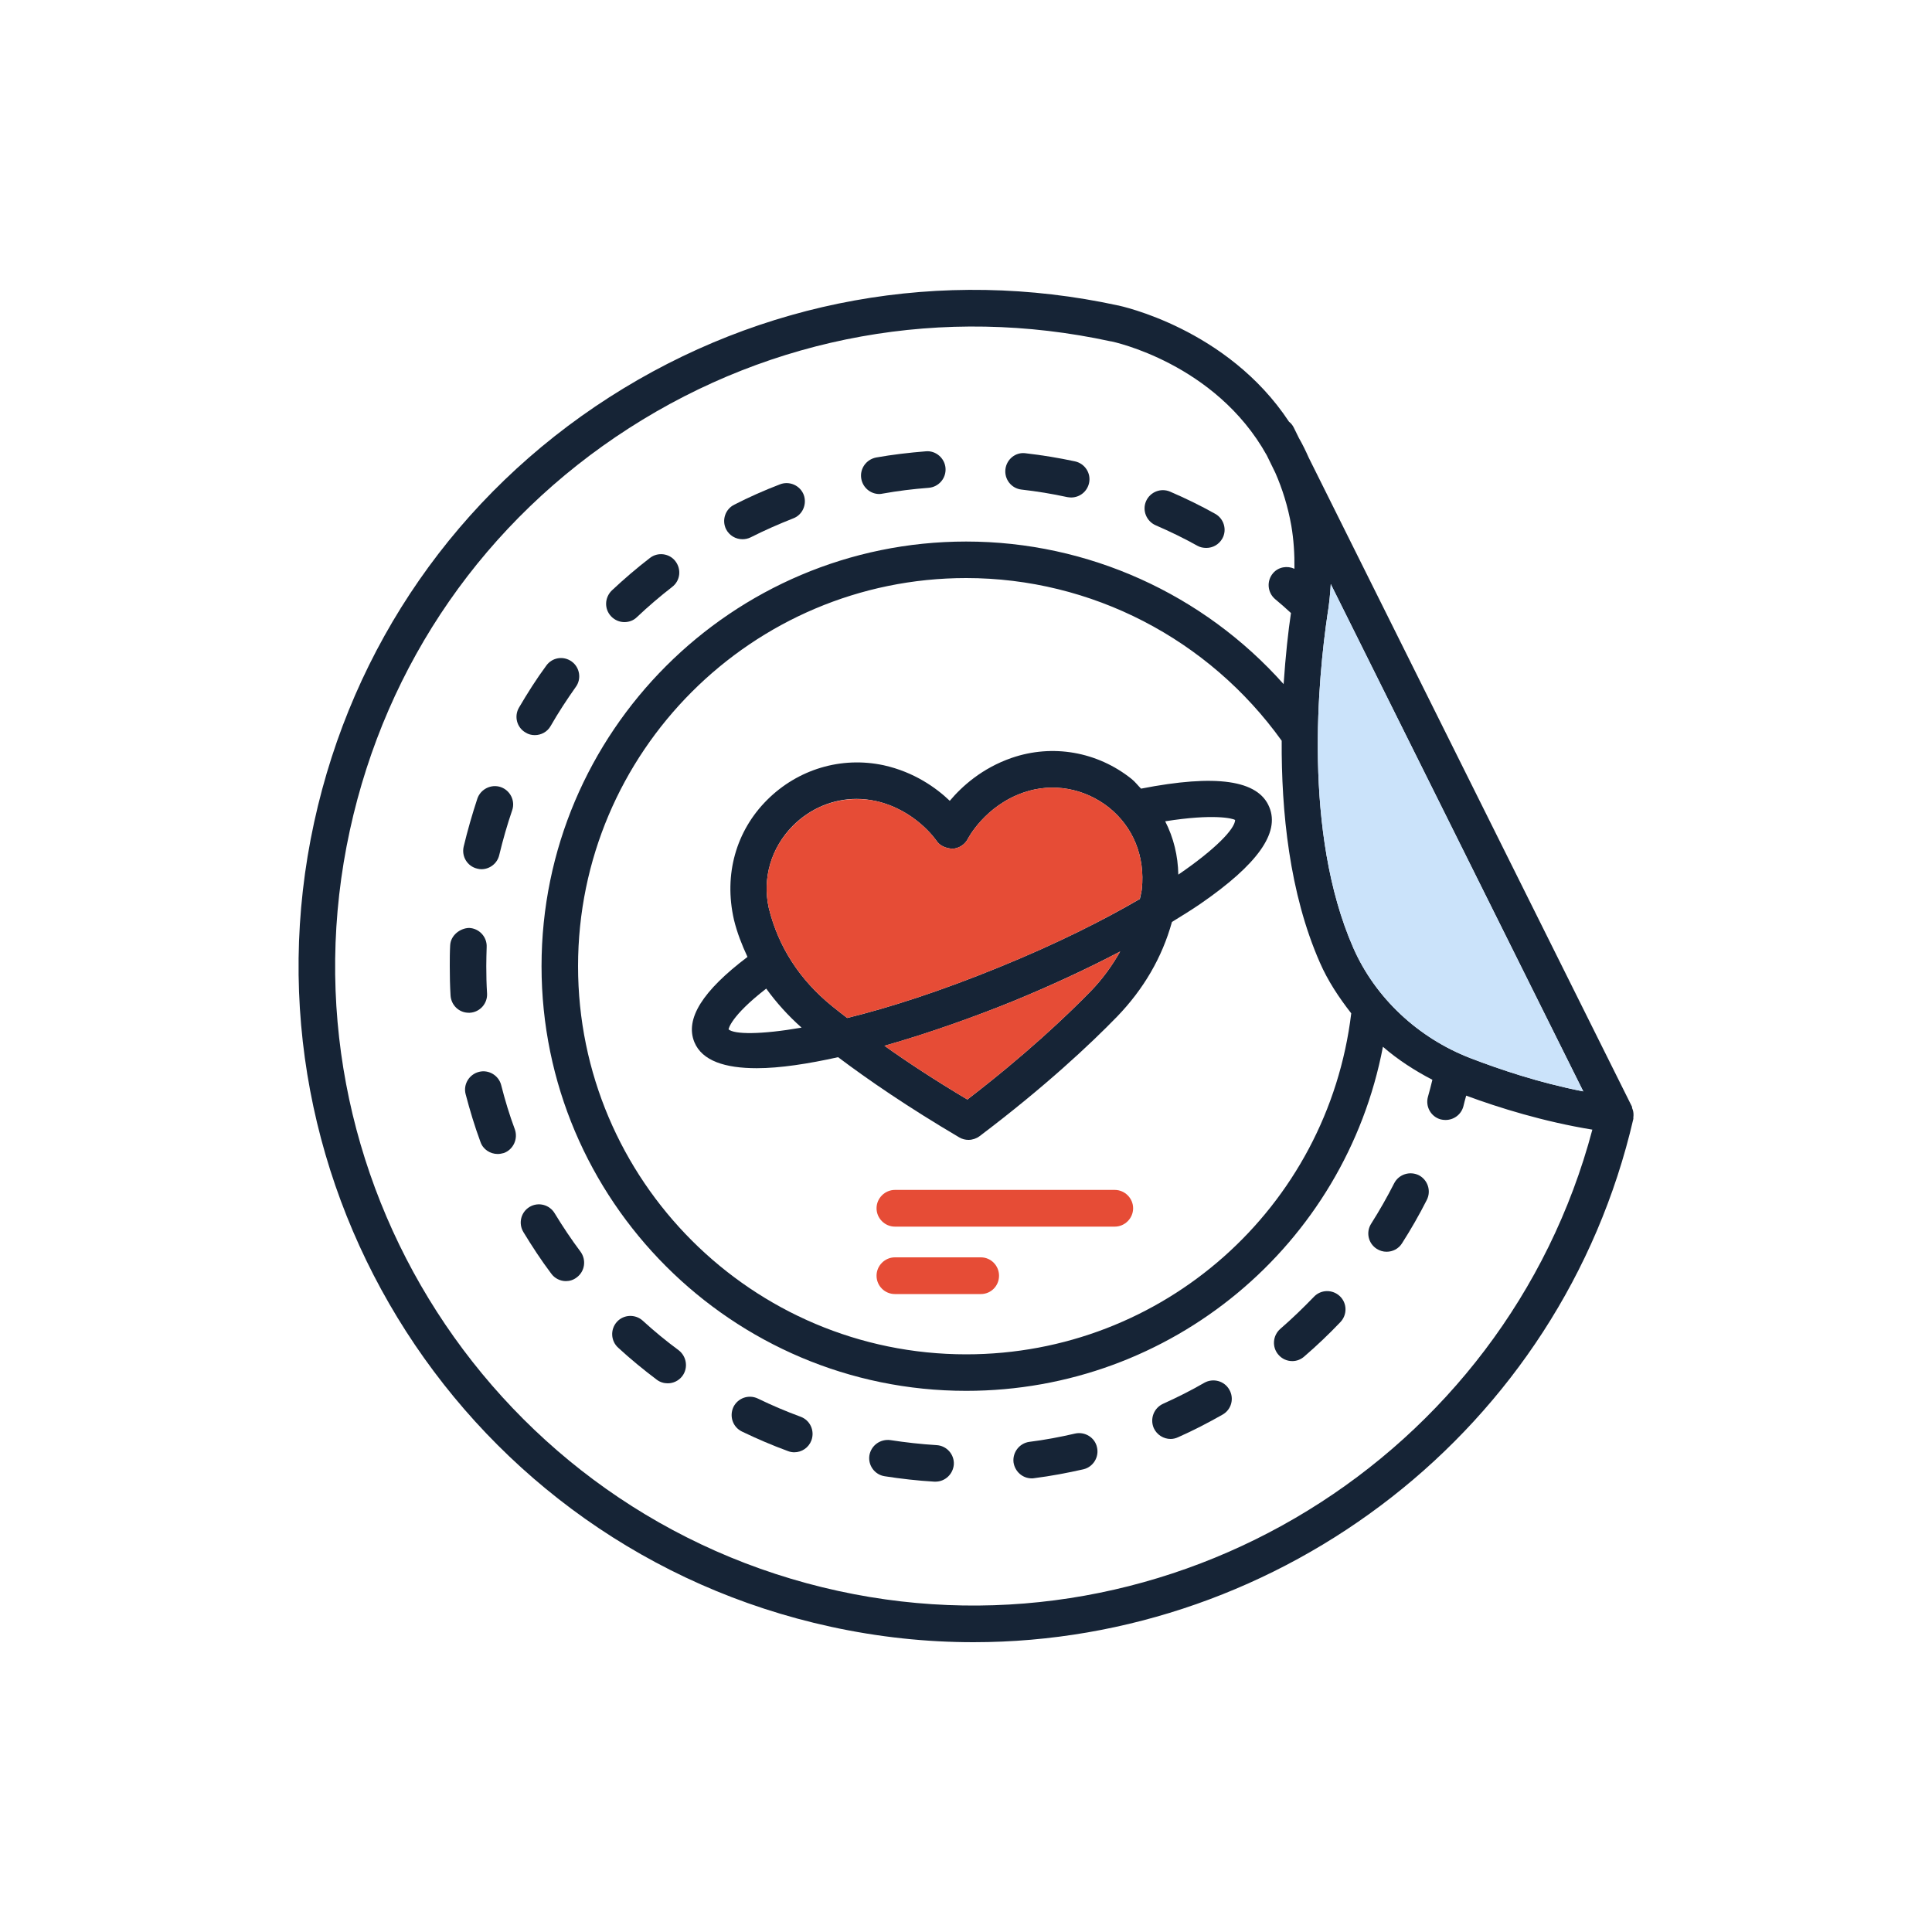<?xml version="1.0" encoding="UTF-8"?>
<!DOCTYPE svg PUBLIC "-//W3C//DTD SVG 1.1//EN" "http://www.w3.org/Graphics/SVG/1.1/DTD/svg11.dtd">
<!-- Creator: CorelDRAW -->
<svg xmlns="http://www.w3.org/2000/svg" xml:space="preserve" width="100px" height="100px" version="1.1" style="shape-rendering:geometricPrecision; text-rendering:geometricPrecision; image-rendering:optimizeQuality; fill-rule:evenodd; clip-rule:evenodd"
viewBox="0 0 100 100"
 xmlns:xlink="http://www.w3.org/1999/xlink"
 xmlns:xodm="http://www.corel.com/coreldraw/odm/2003">
 <defs>
  <style type="text/css">
   <![CDATA[
    .fil0 {fill:none}
    .fil1 {fill:#162436;fill-rule:nonzero}
    .fil3 {fill:#CBE3FA;fill-rule:nonzero}
    .fil2 {fill:#E64C36;fill-rule:nonzero}
   ]]>
  </style>
 </defs>
 <g id="Capa_x0020_1">
  <g id="_1239774070800">
   <rect class="fil0" width="100" height="100"/>
   <g>
    <path class="fil1" d="M84.48 57.36c-0.01,-0.02 0,-0.05 -0.01,-0.08l-16.73 -33.59c-0.16,-0.36 -0.32,-0.69 -0.51,-1.02l-0.26 -0.53c-0.06,-0.12 -0.14,-0.23 -0.25,-0.31 -3.2,-4.85 -8.77,-6 -8.84,-6.02 0,0 0,0 -0.01,0 -9.12,-1.98 -18.47,-0.29 -26.33,4.75 -7.87,5.05 -13.29,12.87 -15.28,22 -4.11,18.86 7.89,37.54 26.74,41.64 2.48,0.54 4.95,0.8 7.39,0.8 15.92,0 30.42,-11 34.15,-27.08 0.01,-0.03 0,-0.06 0,-0.09 0.01,-0.04 0.01,-0.09 0.01,-0.13 0,-0.12 -0.02,-0.23 -0.07,-0.34l0 0zm-15.77 -25.55c0.09,-0.54 0.14,-1.06 0.17,-1.58l13.07 26.26c-2.27,-0.44 -4.36,-1.15 -5.84,-1.72 -2.72,-1.05 -4.93,-3.13 -6.06,-5.7 -2.63,-5.99 -1.81,-14.07 -1.34,-17.26zm-0.39 18.02c0.41,0.94 0.98,1.8 1.62,2.62 -1.22,10.07 -9.74,17.65 -19.93,17.65 -11.08,0 -20.09,-9.01 -20.09,-20.09 0,-11.08 9.01,-20.09 20.09,-20.09 6.48,0 12.55,3.15 16.33,8.42 -0.02,3.63 0.39,7.88 1.98,11.49l0 0zm-24.92 32.52c-17.83,-3.88 -29.18,-21.55 -25.29,-39.38 1.88,-8.64 7.01,-16.03 14.45,-20.81 7.44,-4.78 16.29,-6.37 24.94,-4.49 0,0 0,0 0,0 0.01,0 0.01,0 0.02,0 0.06,0.01 5.39,1.12 8.05,5.9l0.44 0.9c0.36,0.82 0.65,1.73 0.83,2.75 0.12,0.71 0.17,1.45 0.16,2.22 -0.37,-0.17 -0.83,-0.1 -1.11,0.23 -0.34,0.4 -0.29,1 0.11,1.34 0.28,0.23 0.55,0.47 0.82,0.72 -0.14,0.93 -0.28,2.2 -0.38,3.68 -4.15,-4.66 -10.12,-7.38 -16.43,-7.38 -12.12,0 -21.98,9.86 -21.98,21.98 0,12.12 9.86,21.98 21.98,21.98 10.63,0 19.61,-7.55 21.57,-17.81 0.77,0.67 1.64,1.23 2.56,1.71 -0.07,0.3 -0.15,0.59 -0.23,0.88 -0.14,0.5 0.15,1.03 0.66,1.17 0.08,0.02 0.17,0.03 0.25,0.03 0.42,0 0.8,-0.27 0.92,-0.69 0.05,-0.19 0.09,-0.38 0.15,-0.57 1.7,0.63 4.02,1.35 6.53,1.76 -4.5,16.96 -21.75,27.64 -39.02,23.88z"/>
    <path class="fil1" d="M73.44 60.83c-0.47,-0.23 -1.04,-0.05 -1.28,0.42 -0.36,0.71 -0.76,1.41 -1.19,2.09 -0.28,0.44 -0.15,1.02 0.29,1.3 0.16,0.1 0.33,0.15 0.51,0.15 0.31,0 0.62,-0.15 0.8,-0.44 0.46,-0.72 0.89,-1.47 1.28,-2.24 0.24,-0.47 0.05,-1.04 -0.41,-1.28l0 0z"/>
    <path class="fil1" d="M68.01 67.12c-0.56,0.58 -1.14,1.14 -1.74,1.66 -0.4,0.35 -0.44,0.95 -0.1,1.34 0.19,0.22 0.45,0.33 0.72,0.33 0.22,0 0.44,-0.08 0.62,-0.24 0.65,-0.56 1.28,-1.16 1.87,-1.78 0.36,-0.38 0.35,-0.98 -0.03,-1.34 -0.38,-0.36 -0.98,-0.35 -1.34,0.03l0 0z"/>
    <path class="fil1" d="M45.52 25.57c0.05,0 0.11,-0.01 0.16,-0.02 0.78,-0.14 1.58,-0.24 2.38,-0.3 0.53,-0.04 0.92,-0.5 0.88,-1.02 -0.04,-0.52 -0.51,-0.92 -1.02,-0.87 -0.87,0.07 -1.73,0.17 -2.57,0.32 -0.52,0.1 -0.86,0.59 -0.77,1.1 0.08,0.46 0.48,0.79 0.93,0.79l0.01 0z"/>
    <path class="fil1" d="M59.82 27.19c0.74,0.32 1.46,0.67 2.16,1.06 0.14,0.08 0.3,0.11 0.46,0.11 0.33,0 0.65,-0.17 0.83,-0.49 0.25,-0.45 0.08,-1.03 -0.38,-1.28 -0.75,-0.42 -1.53,-0.8 -2.32,-1.14 -0.48,-0.21 -1.04,0.01 -1.25,0.49 -0.21,0.48 0.02,1.04 0.5,1.25z"/>
    <path class="fil1" d="M52.87 25.34c0.8,0.09 1.59,0.22 2.37,0.39 0.07,0.01 0.14,0.02 0.2,0.02 0.44,0 0.83,-0.3 0.93,-0.75 0.11,-0.51 -0.22,-1.01 -0.73,-1.12 -0.84,-0.18 -1.69,-0.32 -2.56,-0.42 -0.51,-0.07 -0.98,0.31 -1.04,0.83 -0.06,0.52 0.31,0.99 0.83,1.05l0 0z"/>
    <path class="fil1" d="M38.43 27.91c0.14,0 0.29,-0.03 0.43,-0.1 0.71,-0.36 1.44,-0.68 2.2,-0.98 0.48,-0.18 0.72,-0.73 0.54,-1.22 -0.19,-0.49 -0.75,-0.73 -1.23,-0.54 -0.81,0.31 -1.6,0.66 -2.36,1.05 -0.47,0.23 -0.66,0.8 -0.43,1.27 0.17,0.33 0.5,0.52 0.85,0.52z"/>
    <path class="fil1" d="M24.32 52.42c0.52,-0.03 0.92,-0.48 0.89,-1 -0.03,-0.47 -0.04,-0.94 -0.04,-1.41 0,-0.33 0.01,-0.67 0.02,-1 0.02,-0.52 -0.39,-0.96 -0.91,-0.98 -0.46,0.01 -0.96,0.38 -0.98,0.91 -0.02,0.35 -0.02,0.71 -0.02,1.07 0,0.51 0.01,1.01 0.04,1.51 0.03,0.51 0.44,0.9 0.94,0.9 0.02,0 0.04,0 0.06,0l0 0z"/>
    <path class="fil1" d="M48.48 74.8c-0.81,-0.05 -1.61,-0.14 -2.39,-0.26 -0.52,-0.07 -1,0.27 -1.09,0.79 -0.08,0.51 0.27,1 0.79,1.08 0.84,0.13 1.7,0.23 2.57,0.28 0.02,0 0.04,0 0.06,0 0.5,0 0.91,-0.39 0.95,-0.89 0.03,-0.52 -0.37,-0.97 -0.89,-1l0 0z"/>
    <path class="fil1" d="M41.44 73.33c-0.76,-0.28 -1.49,-0.59 -2.21,-0.94 -0.48,-0.23 -1.04,-0.03 -1.27,0.44 -0.22,0.48 -0.03,1.04 0.45,1.27 0.77,0.37 1.56,0.71 2.38,1.01 0.1,0.04 0.22,0.06 0.32,0.06 0.39,0 0.75,-0.24 0.89,-0.62 0.18,-0.5 -0.07,-1.04 -0.56,-1.22l0 0z"/>
    <path class="fil1" d="M62.34 71.57c-0.69,0.4 -1.41,0.76 -2.14,1.09 -0.48,0.22 -0.69,0.78 -0.48,1.26 0.16,0.35 0.51,0.56 0.87,0.56 0.13,0 0.26,-0.03 0.39,-0.09 0.79,-0.35 1.56,-0.75 2.3,-1.17 0.46,-0.26 0.61,-0.84 0.35,-1.29 -0.26,-0.46 -0.84,-0.61 -1.29,-0.36l0 0z"/>
    <path class="fil1" d="M32.32 32.2c0.23,0 0.47,-0.08 0.65,-0.26 0.58,-0.55 1.19,-1.07 1.82,-1.56 0.42,-0.32 0.49,-0.91 0.17,-1.33 -0.31,-0.41 -0.91,-0.49 -1.32,-0.17 -0.69,0.53 -1.34,1.09 -1.97,1.68 -0.38,0.37 -0.4,0.96 -0.04,1.34 0.19,0.2 0.44,0.3 0.69,0.3l0 0z"/>
    <path class="fil1" d="M55.65 74.2c-0.78,0.18 -1.57,0.33 -2.37,0.43 -0.52,0.07 -0.88,0.55 -0.82,1.06 0.07,0.48 0.47,0.83 0.94,0.83 0.04,0 0.08,0 0.13,-0.01 0.86,-0.11 1.71,-0.27 2.55,-0.46 0.5,-0.12 0.82,-0.63 0.7,-1.14 -0.11,-0.51 -0.63,-0.82 -1.13,-0.71l0 0z"/>
    <path class="fil1" d="M33.27 68.36c-0.38,-0.35 -0.99,-0.33 -1.34,0.06 -0.35,0.39 -0.32,0.99 0.07,1.34 0.63,0.58 1.3,1.13 1.99,1.65 0.17,0.13 0.37,0.19 0.57,0.19 0.29,0 0.57,-0.13 0.76,-0.38 0.31,-0.42 0.22,-1.01 -0.19,-1.33 -0.65,-0.48 -1.27,-0.99 -1.86,-1.53z"/>
    <path class="fil1" d="M25.94 56.16c-0.13,-0.5 -0.65,-0.81 -1.15,-0.68 -0.51,0.13 -0.82,0.65 -0.69,1.15 0.22,0.84 0.47,1.67 0.77,2.48 0.13,0.38 0.5,0.62 0.89,0.62 0.1,0 0.21,-0.02 0.32,-0.05 0.49,-0.18 0.74,-0.73 0.57,-1.22 -0.28,-0.75 -0.51,-1.51 -0.71,-2.3l0 0z"/>
    <path class="fil1" d="M27.68 38.05c0.33,0 0.65,-0.17 0.82,-0.47 0.4,-0.7 0.84,-1.37 1.3,-2.02 0.31,-0.42 0.21,-1.02 -0.21,-1.32 -0.43,-0.31 -1.02,-0.21 -1.32,0.22 -0.51,0.69 -0.97,1.42 -1.41,2.17 -0.26,0.45 -0.11,1.03 0.35,1.29 0.14,0.09 0.31,0.13 0.47,0.13z"/>
    <path class="fil1" d="M24.7 44.96c0.07,0.02 0.15,0.03 0.22,0.03 0.43,0 0.82,-0.3 0.92,-0.73 0.19,-0.79 0.41,-1.56 0.67,-2.32 0.17,-0.49 -0.1,-1.03 -0.59,-1.2 -0.49,-0.17 -1.04,0.1 -1.21,0.59 -0.27,0.82 -0.51,1.65 -0.71,2.49 -0.12,0.51 0.19,1.02 0.7,1.14l0 0z"/>
    <path class="fil1" d="M28.71 62.8c-0.27,-0.45 -0.85,-0.6 -1.3,-0.33 -0.45,0.27 -0.59,0.85 -0.32,1.3 0.45,0.74 0.92,1.46 1.44,2.15 0.18,0.25 0.47,0.39 0.76,0.39 0.2,0 0.39,-0.06 0.56,-0.19 0.42,-0.31 0.51,-0.9 0.2,-1.33 -0.48,-0.64 -0.92,-1.3 -1.34,-1.99l0 0z"/>
    <path class="fil1" d="M59.06 40.82c-0.17,-0.17 -0.31,-0.36 -0.5,-0.51 -1.77,-1.41 -4.09,-1.81 -6.2,-1.08 -1.53,0.53 -2.57,1.47 -3.2,2.22 -0.7,-0.67 -1.84,-1.49 -3.42,-1.84 -2.19,-0.47 -4.44,0.2 -6.04,1.8 -1.59,1.59 -2.25,3.84 -1.71,6.2 0.16,0.66 0.41,1.3 0.7,1.92 -2.33,1.76 -3.24,3.21 -2.75,4.41 0.4,0.97 1.59,1.35 3.23,1.35 1.21,0 2.67,-0.23 4.21,-0.57 1.54,1.16 3.62,2.59 6.27,4.15 0.15,0.09 0.32,0.13 0.48,0.13 0.2,0 0.41,-0.07 0.57,-0.19 3.39,-2.56 5.75,-4.78 7.12,-6.19 1.37,-1.42 2.33,-3.06 2.84,-4.9 0.52,-0.32 1.04,-0.64 1.49,-0.95 2.94,-2.03 4.1,-3.66 3.55,-4.99 -0.57,-1.41 -2.76,-1.72 -6.64,-0.96l0 0zm-21.35 12.46c0,-0.01 0.09,-0.67 1.95,-2.11 0.52,0.72 1.13,1.4 1.83,2.02 -2.14,0.37 -3.48,0.35 -3.78,0.09l0 0zm18.75 -1.98c-1.26,1.29 -3.37,3.29 -6.39,5.61 -1.68,-1 -3.11,-1.94 -4.29,-2.78 2.37,-0.67 4.76,-1.54 6.66,-2.31 1.97,-0.81 3.84,-1.68 5.54,-2.57 -0.41,0.72 -0.9,1.41 -1.52,2.05l0 0zm2.54 -4.77c-1.89,1.1 -4.31,2.32 -7.28,3.53 -3.06,1.25 -5.71,2.1 -7.87,2.63 -0.27,-0.21 -0.56,-0.43 -0.79,-0.62 -1.65,-1.34 -2.77,-3.04 -3.27,-5.08 -0.34,-1.53 0.12,-3.11 1.25,-4.25 0.9,-0.9 2.08,-1.39 3.3,-1.39 0.33,0 0.66,0.04 0.99,0.11 2.06,0.46 3.12,2.03 3.13,2.04 0.18,0.28 0.49,0.41 0.85,0.43 0.33,-0.02 0.64,-0.22 0.79,-0.52 0.01,-0.02 0.88,-1.7 2.88,-2.39 1.49,-0.52 3.14,-0.23 4.41,0.77 1.25,1 1.89,2.52 1.71,4.24 -0.02,0.17 -0.07,0.33 -0.1,0.5l0 0zm1.99 -1.26c-0.02,-0.97 -0.24,-1.9 -0.68,-2.76 2.51,-0.4 3.49,-0.15 3.62,-0.07 -0.01,0.46 -1.01,1.51 -2.94,2.83z"/>
    <path class="fil1" d="M43.49 42.62c-1.57,0.88 -2.4,2.65 -2.06,4.38 0.08,0.46 0.48,0.77 0.93,0.77 0.06,0 0.12,0 0.18,-0.01 0.51,-0.1 0.85,-0.6 0.75,-1.11 -0.21,-1.09 0.42,-1.98 1.13,-2.38 0.46,-0.26 0.62,-0.84 0.36,-1.29 -0.26,-0.46 -0.84,-0.62 -1.29,-0.36l0 0z"/>
    <path class="fil2" d="M57.7 61.59l-11.38 0c-0.52,0 -0.95,0.43 -0.95,0.95 0,0.52 0.43,0.95 0.95,0.95l11.38 0c0.52,0 0.95,-0.43 0.95,-0.95 0,-0.52 -0.43,-0.95 -0.95,-0.95l0 0z"/>
    <path class="fil2" d="M50.77 65.08l-4.45 0c-0.52,0 -0.95,0.43 -0.95,0.95 0,0.53 0.43,0.95 0.95,0.95l4.45 0c0.52,0 0.94,-0.42 0.94,-0.95 0,-0.52 -0.42,-0.95 -0.94,-0.95z"/>
    <path class="fil2" d="M58.99 46.53c-1.88,1.1 -4.3,2.32 -7.27,3.53 -3.06,1.25 -5.71,2.1 -7.87,2.63 -0.27,-0.21 -0.56,-0.43 -0.79,-0.62 -1.65,-1.34 -2.77,-3.04 -3.27,-5.08 -0.34,-1.53 0.12,-3.11 1.25,-4.24 0.9,-0.91 2.08,-1.39 3.3,-1.39 0.33,0 0.66,0.03 0.99,0.1 2.06,0.46 3.12,2.03 3.13,2.04 0.18,0.28 0.49,0.41 0.85,0.43 0.33,-0.02 0.64,-0.22 0.79,-0.52 0.01,-0.02 0.88,-1.7 2.88,-2.39 1.49,-0.52 3.14,-0.23 4.41,0.77 1.25,1 1.89,2.52 1.71,4.24 -0.02,0.17 -0.08,0.33 -0.11,0.5l0 0z"/>
    <path class="fil2" d="M56.46 51.3c-1.26,1.29 -3.37,3.29 -6.39,5.61 -1.68,-1 -3.11,-1.94 -4.29,-2.78 2.37,-0.68 4.76,-1.54 6.66,-2.31 1.97,-0.81 3.85,-1.68 5.54,-2.57 -0.41,0.72 -0.9,1.41 -1.52,2.05l0 0z"/>
    <path class="fil3" d="M68.71 31.81c0.09,-0.54 0.14,-1.06 0.17,-1.58l13.07 26.26c-2.27,-0.44 -4.36,-1.15 -5.84,-1.72 -2.72,-1.05 -4.93,-3.13 -6.06,-5.7 -2.63,-5.99 -1.81,-14.07 -1.34,-17.26z"/>
   </g>
  </g>
 </g>
</svg>
